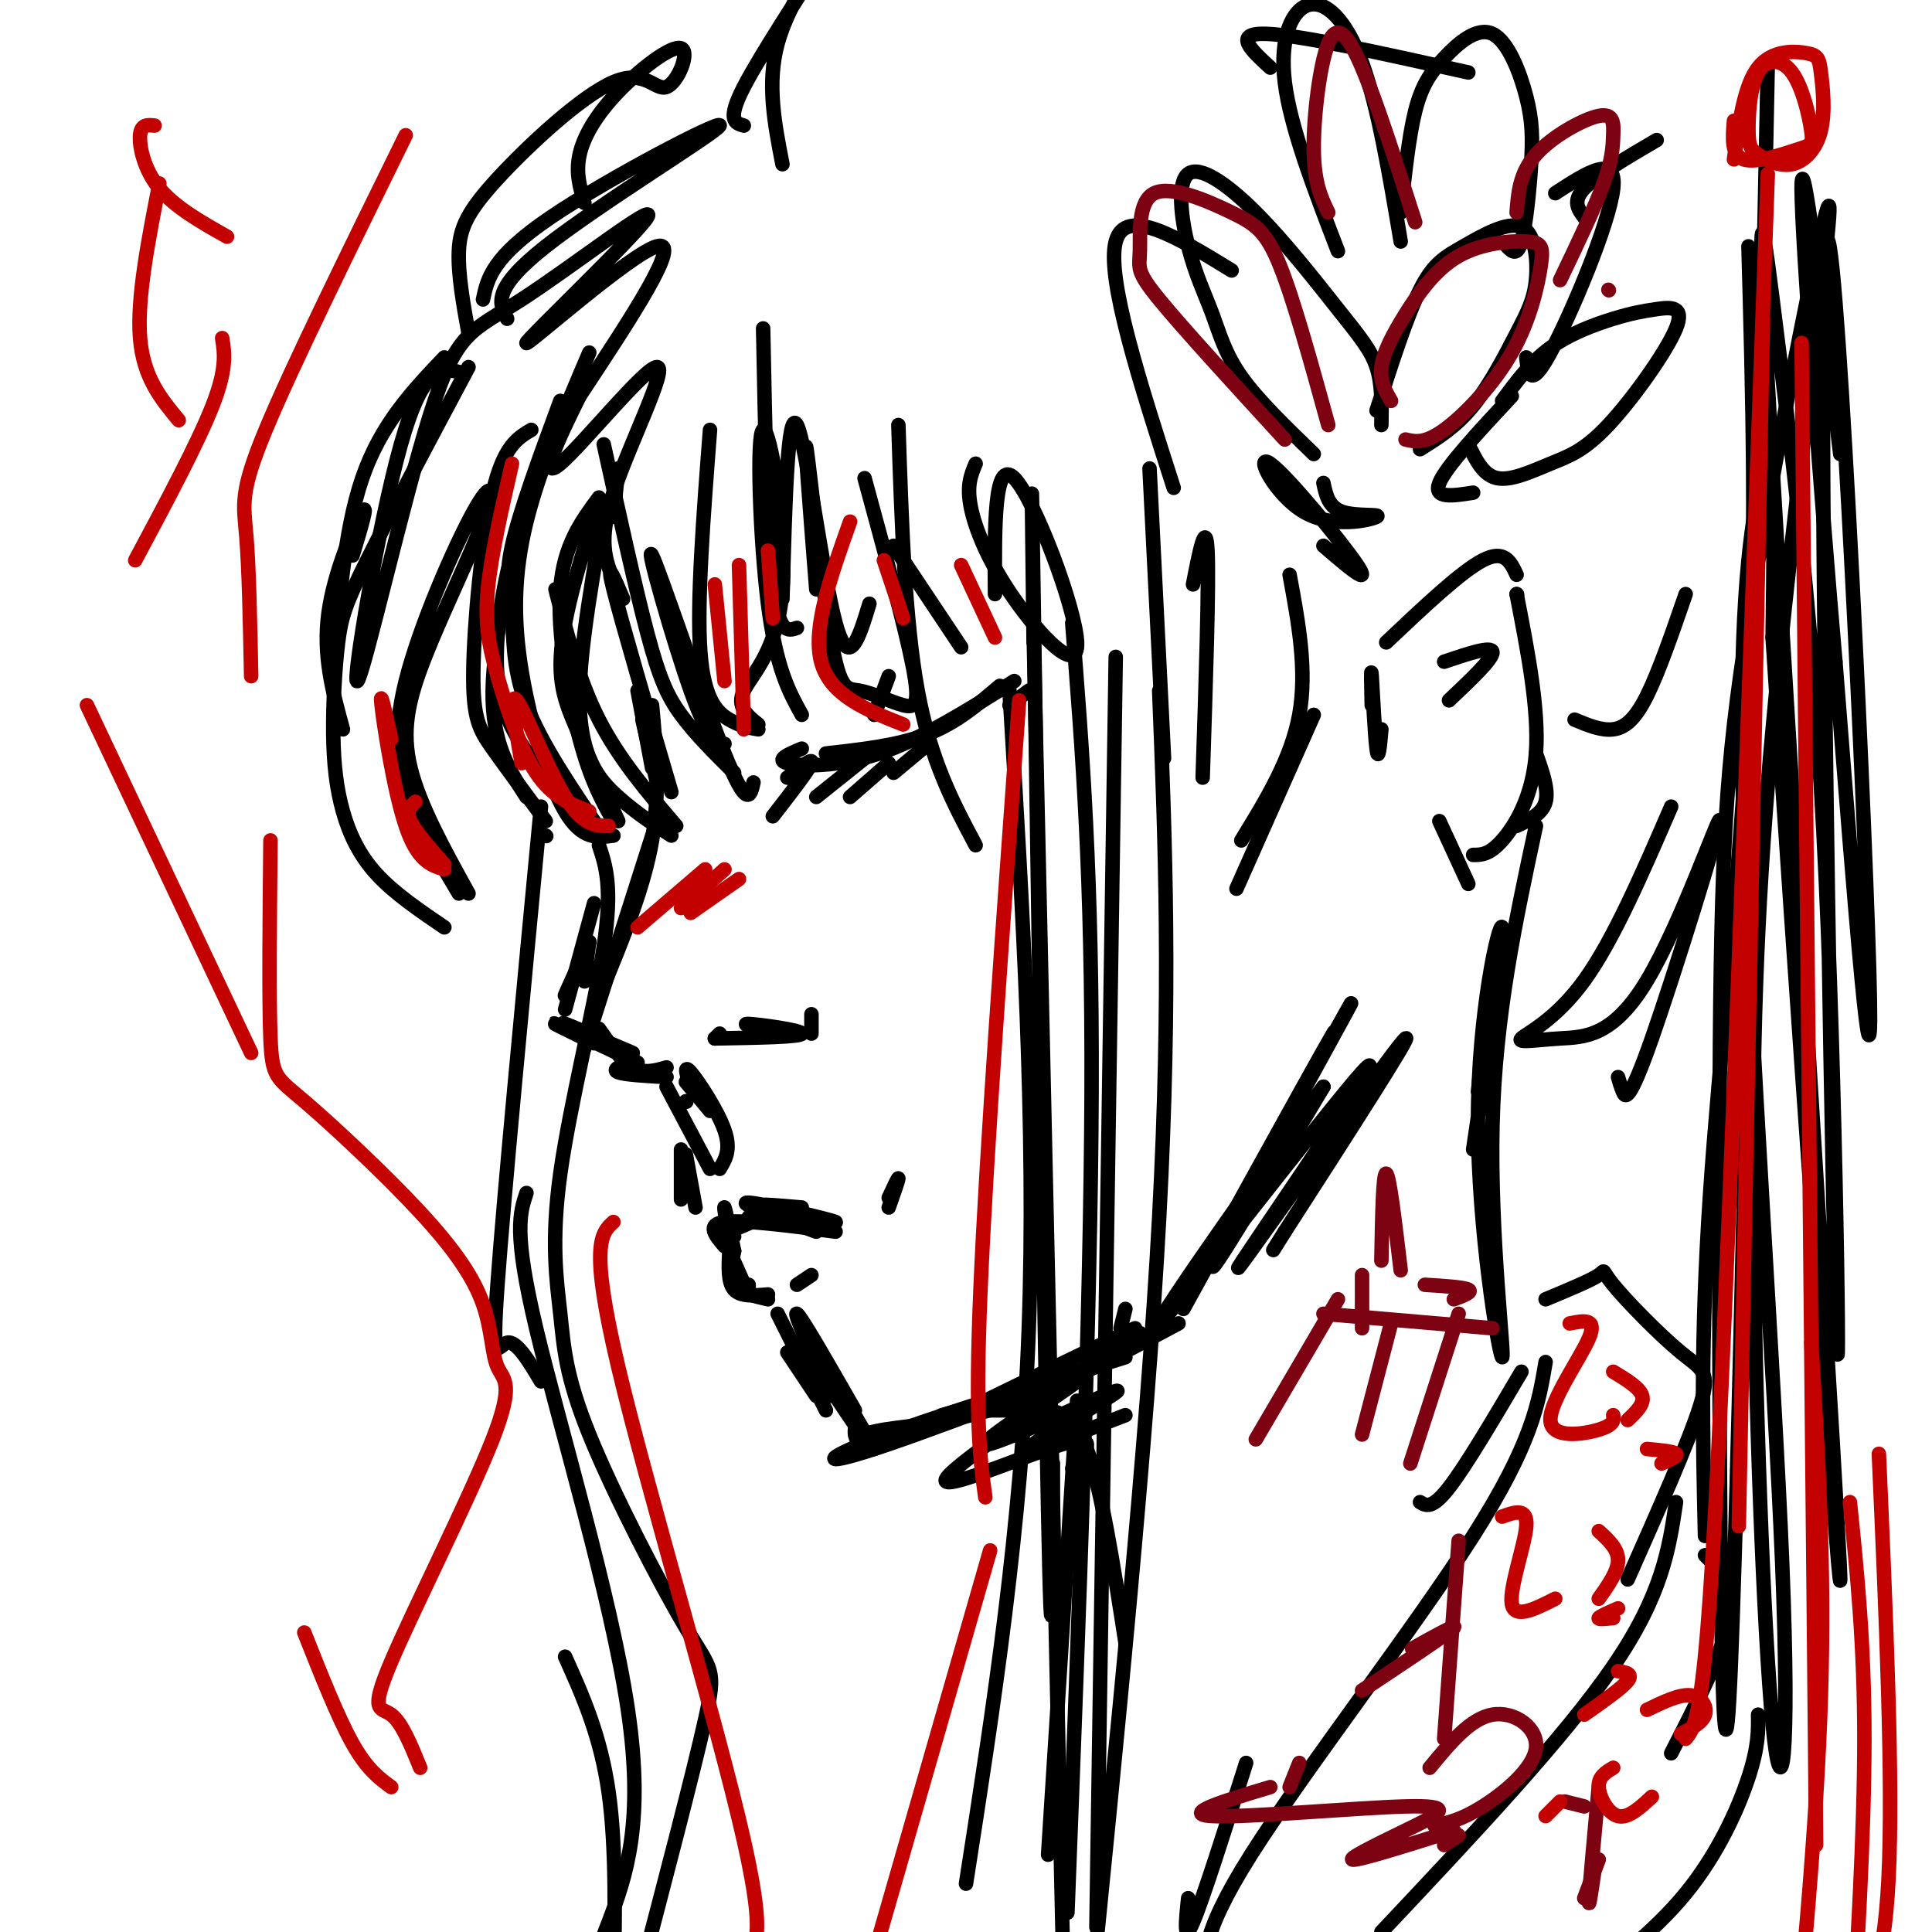 <svg viewBox='0 0 400 400' version='1.1' xmlns='http://www.w3.org/2000/svg' xmlns:xlink='http://www.w3.org/1999/xlink'><g fill='none' stroke='#000000' stroke-width='3' stroke-linecap='round' stroke-linejoin='round'><path d='M133,149c0.000,0.000 3.000,13.000 3,13'/><path d='M132,143c0.000,0.000 3.000,16.000 3,16'/><path d='M135,146c0.833,9.167 1.667,18.333 0,28c-1.667,9.667 -5.833,19.833 -10,30'/><path d='M136,170c0.000,0.000 -15.000,47.000 -15,47'/><path d='M124,213c2.333,3.333 4.667,6.667 7,8c2.333,1.333 4.667,0.667 7,0'/><path d='M130,220c-1.667,0.750 -3.333,1.500 -2,2c1.333,0.500 5.667,0.750 10,1'/><path d='M122,214c-3.250,-1.333 -6.500,-2.667 -5,-2c1.500,0.667 7.750,3.333 14,6'/><path d='M123,216c-4.750,-2.333 -9.500,-4.667 -8,-4c1.500,0.667 9.250,4.333 17,8'/><path d='M117,209c0.000,0.000 6.000,-22.000 6,-22'/><path d='M122,195c-2.333,5.083 -4.667,10.167 -5,11c-0.333,0.833 1.333,-2.583 3,-6'/><path d='M122,195c-0.500,3.583 -1.000,7.167 -1,8c0.000,0.833 0.500,-1.083 1,-3'/><path d='M148,215c0.000,0.000 1.000,-1.000 1,-1'/><path d='M148,215c8.978,-0.156 17.956,-0.311 18,-1c0.044,-0.689 -8.844,-1.911 -11,-2c-2.156,-0.089 2.422,0.956 7,2'/><path d='M168,213c0.000,-1.583 0.000,-3.167 0,-3c0.000,0.167 0.000,2.083 0,4'/><path d='M138,225c0.000,0.000 9.000,17.000 9,17'/><path d='M151,257c0.000,0.000 0.100,0.100 0.1,0.1'/><path d='M151,257c-0.583,-3.667 -1.167,-7.333 -1,-7c0.167,0.333 1.083,4.667 2,9'/><path d='M151,257c0.000,0.000 0.100,0.100 0.1,0.1'/><path d='M151,257c0.000,0.000 1.000,-1.000 1,-1'/><path d='M141,238c0.000,4.417 0.000,8.833 0,10c0.000,1.167 0.000,-0.917 0,-3'/><path d='M142,239c0.000,0.000 2.000,11.000 2,11'/><path d='M150,258c-1.917,-2.250 -3.833,-4.500 0,-5c3.833,-0.500 13.417,0.750 23,2'/><path d='M169,255c-8.446,-3.077 -16.893,-6.155 -14,-6c2.893,0.155 17.125,3.542 18,4c0.875,0.458 -11.607,-2.012 -15,-3c-3.393,-0.988 2.304,-0.494 8,0'/><path d='M184,250c1.000,-2.833 2.000,-5.667 2,-6c0.000,-0.333 -1.000,1.833 -2,4'/><path d='M158,252c0.000,0.000 -3.000,0.000 -3,0'/><path d='M158,252c0.000,0.000 -6.000,2.000 -6,2'/><path d='M158,252c0.000,0.000 0.100,0.100 0.1,0.1'/><path d='M158,252c0.000,0.000 -7.000,3.000 -7,3'/><path d='M152,259c-0.583,2.667 -1.167,5.333 0,7c1.167,1.667 4.083,2.333 7,3'/><path d='M155,268c0.000,0.000 -4.000,-9.000 -4,-9'/><path d='M151,259c-0.167,3.250 -0.333,6.500 1,8c1.333,1.500 4.167,1.250 7,1'/><path d='M155,266c0.000,0.000 0.000,1.000 0,1'/><path d='M161,272c0.000,0.000 10.000,20.000 10,20'/><path d='M163,280c0.000,0.000 6.000,9.000 6,9'/><path d='M167,280c4.077,6.179 8.155,12.357 10,15c1.845,2.643 1.458,1.750 6,1c4.542,-0.750 14.012,-1.357 25,-5c10.988,-3.643 23.494,-10.321 36,-17'/><path d='M233,281c-20.558,6.407 -41.116,12.813 -52,17c-10.884,4.187 -12.093,6.153 3,1c15.093,-5.153 46.486,-17.426 48,-18c1.514,-0.574 -26.853,10.550 -41,15c-14.147,4.450 -14.073,2.225 -14,0'/><path d='M166,274c0.000,0.000 15.000,26.000 15,26'/><path d='M172,289c-3.917,-8.750 -7.833,-17.500 -7,-17c0.833,0.500 6.417,10.250 12,20'/><path d='M165,266c1.500,-1.000 3.000,-2.000 3,-2c0.000,0.000 -1.500,1.000 -3,2'/><path d='M195,293c9.583,-2.583 19.167,-5.167 26,-8c6.833,-2.833 10.917,-5.917 15,-9'/><path d='M222,282c-12.083,5.583 -24.167,11.167 -22,10c2.167,-1.167 18.583,-9.083 35,-17'/><path d='M232,275c0.000,0.000 1.000,-4.000 1,-4'/><path d='M245,271c19.386,-35.231 38.772,-70.463 34,-62c-4.772,8.463 -33.702,60.619 -34,61c-0.298,0.381 28.035,-51.013 31,-56c2.965,-4.987 -19.439,36.432 -24,46c-4.561,9.568 8.719,-12.716 22,-35'/><path d='M274,225c-7.144,9.317 -36.003,50.110 -34,49c2.003,-1.110 34.868,-44.123 42,-52c7.132,-7.877 -11.470,19.384 -20,32c-8.530,12.616 -6.989,10.589 2,-2c8.989,-12.589 25.425,-35.740 27,-37c1.575,-1.260 -11.713,19.370 -25,40'/><path d='M266,255c-4.167,6.667 -2.083,3.333 0,0'/><path d='M143,225c-0.800,-2.422 -1.600,-4.844 0,-3c1.600,1.844 5.600,7.956 7,12c1.400,4.044 0.200,6.022 -1,8'/><path d='M142,224c0.000,0.000 5.000,6.000 5,6'/><path d='M142,228c0.000,0.000 0.100,0.100 0.1,0.1'/><path d='M284,146c-0.089,-4.289 -0.178,-8.578 0,-6c0.178,2.578 0.622,12.022 1,15c0.378,2.978 0.689,-0.511 1,-4'/><path d='M287,133c7.750,-7.333 15.500,-14.667 20,-17c4.500,-2.333 5.750,0.333 7,3'/><path d='M314,123c0.000,0.000 0.100,0.100 0.1,0.1'/><path d='M314,123c2.333,12.000 4.667,24.000 4,33c-0.667,9.000 -4.333,15.000 -7,18c-2.667,3.000 -4.333,3.000 -6,3'/><path d='M304,183c0.000,0.000 -6.000,-13.000 -6,-13'/><path d='M299,137c4.917,-1.667 9.833,-3.333 10,-2c0.167,1.333 -4.417,5.667 -9,10'/><path d='M318,156c1.333,3.750 2.667,7.500 2,10c-0.667,2.500 -3.333,3.750 -6,5'/><path d='M318,171c-4.231,19.676 -8.463,39.352 -9,62c-0.537,22.648 2.619,48.266 2,48c-0.619,-0.266 -5.013,-26.418 -5,-49c0.013,-22.582 4.432,-41.595 5,-40c0.568,1.595 -2.716,23.797 -6,46'/><path d='M307,217c0.000,0.000 -1.000,9.000 -1,9'/><path d='M205,292c3.289,0.000 6.578,0.000 10,0c3.422,0.000 6.978,0.000 10,8c3.022,8.000 5.511,24.000 8,40'/><path d='M222,304c2.917,-3.649 5.834,-7.299 -2,-5c-7.834,2.299 -26.420,10.546 -24,7c2.420,-3.546 25.844,-18.887 27,-20c1.156,-1.113 -19.958,12.001 -19,13c0.958,0.999 23.989,-10.116 27,-11c3.011,-0.884 -13.997,8.462 -17,11c-3.003,2.538 7.998,-1.731 19,-6'/><path d='M184,140c0.000,0.000 -3.000,8.000 -3,8'/><path d='M166,155c-2.756,1.156 -5.511,2.311 -3,3c2.511,0.689 10.289,0.911 19,-2c8.711,-2.911 18.356,-8.956 28,-15'/><path d='M207,142c-4.500,3.833 -9.000,7.667 -15,10c-6.000,2.333 -13.500,3.167 -21,4'/><path d='M163,161c2.750,-2.167 5.500,-4.333 5,-3c-0.500,1.333 -4.250,6.167 -8,11'/><path d='M179,157c0.000,0.000 -10.000,8.000 -10,8'/><path d='M184,158c0.000,0.000 -8.000,7.000 -8,7'/><path d='M191,155c0.000,0.000 -6.000,5.000 -6,5'/><path d='M213,143c0.000,0.000 -4.000,3.000 -4,3'/><path d='M129,124c-1.833,-4.333 -3.667,-8.667 -2,-2c1.667,6.667 6.833,24.333 12,42'/><path d='M122,73c-5.173,12.119 -10.345,24.238 -13,35c-2.655,10.762 -2.792,20.167 -1,31c1.792,10.833 5.512,23.095 9,29c3.488,5.905 6.744,5.452 10,5'/><path d='M128,170c-3.282,-7.106 -6.563,-14.213 -9,-20c-2.437,-5.787 -4.029,-10.255 -2,-21c2.029,-10.745 7.678,-27.767 8,-25c0.322,2.767 -4.682,25.322 -5,39c-0.318,13.678 4.052,18.479 8,22c3.948,3.521 7.474,5.760 11,8'/><path d='M140,171c-5.917,-6.917 -11.833,-13.833 -16,-22c-4.167,-8.167 -6.583,-17.583 -9,-27'/><path d='M116,83c-4.232,11.500 -8.464,23.000 -10,30c-1.536,7.000 -0.375,9.500 0,14c0.375,4.500 -0.036,11.000 3,19c3.036,8.000 9.518,17.500 16,27'/><path d='M127,170c-2.333,-4.156 -4.667,-8.311 -7,-17c-2.333,-8.689 -4.667,-21.911 -4,-31c0.667,-9.089 4.333,-14.044 8,-19'/><path d='M128,97c0.000,0.000 -1.000,10.000 -1,10'/><path d='M147,89c-1.378,17.911 -2.756,35.822 -2,46c0.756,10.178 3.644,12.622 6,14c2.356,1.378 4.178,1.689 6,2'/><path d='M157,150c-2.292,-1.831 -4.584,-3.662 -3,-7c1.584,-3.338 7.043,-8.183 8,-21c0.957,-12.817 -2.589,-33.604 -4,-33c-1.411,0.604 -0.689,22.601 1,36c1.689,13.399 4.344,18.199 7,23'/><path d='M169,122c-1.294,-16.365 -2.588,-32.729 -2,-29c0.588,3.729 3.058,27.552 5,39c1.942,11.448 3.356,10.522 6,11c2.644,0.478 6.520,2.359 9,3c2.480,0.641 3.566,0.040 2,-8c-1.566,-8.040 -5.783,-23.520 -10,-39'/><path d='M185,113c0.000,0.000 14.000,21.000 14,21'/><path d='M202,96c-0.951,2.234 -1.901,4.469 -1,9c0.901,4.531 3.654,11.359 9,19c5.346,7.641 13.285,16.096 13,9c-0.285,-7.096 -8.796,-29.742 -13,-34c-4.204,-4.258 -4.102,9.871 -4,24'/><path d='M101,108c0.000,0.000 0.100,0.100 0.1,0.1'/><path d='M110,89c-2.875,1.696 -5.750,3.393 -8,13c-2.250,9.607 -3.875,27.125 -4,37c-0.125,9.875 1.250,12.107 4,16c2.750,3.893 6.875,9.446 11,15'/><path d='M116,164c-5.994,-6.613 -11.988,-13.226 -13,-24c-1.012,-10.774 2.958,-25.708 3,-25c0.042,0.708 -3.845,17.060 -4,28c-0.155,10.940 3.423,16.470 7,22'/><path d='M214,131c0.000,0.000 6.000,270.000 6,270'/><path d='M222,129c2.083,26.250 4.167,52.500 4,97c-0.167,44.500 -2.583,107.250 -5,170'/><path d='M231,136c0.000,0.000 -4.000,263.000 -4,263'/><path d='M240,143c1.250,31.250 2.500,62.500 0,109c-2.500,46.500 -8.750,108.250 -15,170'/><path d='M113,173c0.000,0.000 0.100,0.100 0.1,0.1'/><path d='M112,167c-3.867,40.644 -7.733,81.289 -9,99c-1.267,17.711 0.067,12.489 2,12c1.933,-0.489 4.467,3.756 7,8'/><path d='M124,175c1.433,4.312 2.865,8.624 1,21c-1.865,12.376 -7.029,32.815 -9,47c-1.971,14.185 -0.749,22.116 0,29c0.749,6.884 1.026,12.722 6,25c4.974,12.278 14.647,30.998 20,40c5.353,9.002 6.387,8.286 4,19c-2.387,10.714 -8.193,32.857 -14,55'/><path d='M109,247c-1.362,4.061 -2.724,8.121 2,28c4.724,19.879 15.534,55.576 19,79c3.466,23.424 -0.413,34.576 -4,44c-3.587,9.424 -6.882,17.121 -9,20c-2.118,2.879 -3.059,0.939 -4,-1'/><path d='M117,343c3.667,8.167 7.333,16.333 9,28c1.667,11.667 1.333,26.833 1,42'/><path d='M209,143c2.750,45.417 5.500,90.833 4,132c-1.500,41.167 -7.250,78.083 -13,115'/><path d='M97,76c-8.234,15.450 -16.468,30.901 -21,40c-4.532,9.099 -5.364,11.847 -6,17c-0.636,5.153 -1.078,12.711 -1,19c0.078,6.289 0.675,11.309 2,16c1.325,4.691 3.379,9.055 7,13c3.621,3.945 8.811,7.473 14,11'/><path d='M97,185c-5.061,-9.154 -10.122,-18.307 -12,-26c-1.878,-7.693 -0.573,-13.925 3,-23c3.573,-9.075 9.413,-20.992 12,-28c2.587,-7.008 1.920,-9.105 -2,-2c-3.920,7.105 -11.094,23.413 -14,35c-2.906,11.587 -1.545,18.453 1,25c2.545,6.547 6.272,12.773 10,19'/><path d='M92,74c-6.583,6.917 -13.167,13.833 -17,25c-3.833,11.167 -4.917,26.583 -6,42'/><path d='M73,115c1.689,-5.600 3.378,-11.200 2,-9c-1.378,2.200 -5.822,12.200 -7,21c-1.178,8.800 0.911,16.400 3,24'/><path d='M238,97c0.000,0.000 3.000,60.000 3,60'/><path d='M247,121c1.333,-6.833 2.667,-13.667 3,-7c0.333,6.667 -0.333,26.833 -1,47'/><path d='M267,119c1.833,9.917 3.667,19.833 2,29c-1.667,9.167 -6.833,17.583 -12,26'/><path d='M272,148c0.000,0.000 -16.000,36.000 -16,36'/><path d='M294,311c1.250,0.750 2.500,1.500 6,-3c3.500,-4.500 9.250,-14.250 15,-24'/><path d='M320,269c4.678,-1.946 9.356,-3.892 11,-5c1.644,-1.108 0.255,-1.380 3,2c2.745,3.380 9.624,10.410 14,14c4.376,3.590 6.250,3.740 4,11c-2.250,7.260 -8.625,21.630 -15,36'/><path d='M347,311c-1.417,9.583 -2.833,19.167 -13,34c-10.167,14.833 -29.083,34.917 -48,55'/><path d='M353,322c3.083,3.083 6.167,6.167 5,13c-1.167,6.833 -6.583,17.417 -12,28'/><path d='M364,355c0.044,3.311 0.089,6.622 -2,13c-2.089,6.378 -6.311,15.822 -13,24c-6.689,8.178 -15.844,15.089 -25,22'/><path d='M320,282c-1.417,8.464 -2.833,16.929 -15,36c-12.167,19.071 -35.083,48.750 -46,66c-10.917,17.250 -9.833,22.071 -9,27c0.833,4.929 1.417,9.964 2,15'/><path d='M258,365c-4.500,14.167 -9.000,28.333 -11,33c-2.000,4.667 -1.500,-0.167 -1,-5'/><path d='M100,62c0.935,-4.381 1.869,-8.762 14,-17c12.131,-8.238 35.458,-20.333 35,-19c-0.458,1.333 -24.702,16.095 -36,25c-11.298,8.905 -9.649,11.952 -8,15'/><path d='M154,26c-1.798,-0.512 -3.595,-1.024 0,-8c3.595,-6.976 12.583,-20.417 14,-23c1.417,-2.583 -4.738,5.690 -7,14c-2.262,8.310 -0.631,16.655 1,25'/><path d='M274,100c0.541,2.520 1.082,5.040 4,6c2.918,0.960 8.213,0.359 7,1c-1.213,0.641 -8.933,2.522 -15,-1c-6.067,-3.522 -10.479,-12.448 -7,-10c3.479,2.448 14.851,16.271 18,21c3.149,4.729 -1.926,0.365 -7,-4'/><path d='M272,94c-5.790,-5.586 -11.580,-11.172 -15,-16c-3.420,-4.828 -4.469,-8.899 -6,-13c-1.531,-4.101 -3.545,-8.230 -5,-14c-1.455,-5.770 -2.351,-13.179 0,-15c2.351,-1.821 7.950,1.945 14,8c6.050,6.055 12.552,14.399 17,20c4.448,5.601 6.842,8.457 8,12c1.158,3.543 1.079,7.771 1,12'/><path d='M285,85c3.120,-9.741 6.239,-19.483 9,-25c2.761,-5.517 5.163,-6.810 9,-9c3.837,-2.190 9.108,-5.277 12,-4c2.892,1.277 3.404,6.920 3,11c-0.404,4.080 -1.724,6.599 -4,11c-2.276,4.401 -5.507,10.686 -9,15c-3.493,4.314 -7.246,6.657 -11,9'/><path d='M311,83c2.970,-4.023 5.940,-8.047 10,-11c4.060,-2.953 9.211,-4.837 13,-6c3.789,-1.163 6.216,-1.605 9,-2c2.784,-0.395 5.926,-0.741 4,4c-1.926,4.741 -8.918,14.570 -14,20c-5.082,5.430 -8.253,6.462 -12,8c-3.747,1.538 -8.071,3.582 -11,3c-2.929,-0.582 -4.465,-3.791 -6,-7'/><path d='M277,52c-4.935,-12.845 -9.869,-25.690 -11,-35c-1.131,-9.310 1.542,-15.083 5,-16c3.458,-0.917 7.702,3.024 11,12c3.298,8.976 5.649,22.988 8,37'/><path d='M290,44c0.838,-7.866 1.676,-15.732 3,-21c1.324,-5.268 3.134,-7.939 6,-11c2.866,-3.061 6.787,-6.514 10,-5c3.213,1.514 5.717,7.993 7,13c1.283,5.007 1.345,8.540 1,14c-0.345,5.460 -1.099,12.846 -2,16c-0.901,3.154 -1.951,2.077 -3,1'/><path d='M322,40c6.400,-4.178 12.800,-8.356 12,-1c-0.800,7.356 -8.800,26.244 -13,34c-4.200,7.756 -4.600,4.378 -5,1'/><path d='M243,101c-7.000,-21.750 -14.000,-43.500 -12,-51c2.000,-7.500 13.000,-0.750 24,6'/><path d='M263,14c-3.917,-3.583 -7.833,-7.167 -1,-7c6.833,0.167 24.417,4.083 42,8'/><path d='M328,45c-1.250,-1.667 -2.500,-3.333 0,-6c2.500,-2.667 8.750,-6.333 15,-10'/><path d='M305,102c-4.167,0.667 -8.333,1.333 -7,-2c1.333,-3.333 8.167,-10.667 15,-18'/><path d='M326,149c2.778,1.156 5.556,2.311 8,2c2.444,-0.311 4.556,-2.089 7,-7c2.444,-4.911 5.222,-12.956 8,-21'/><path d='M346,167c-5.999,13.858 -11.998,27.715 -18,36c-6.002,8.285 -12.006,10.997 -13,12c-0.994,1.003 3.023,0.298 8,0c4.977,-0.298 10.914,-0.190 18,-12c7.086,-11.810 15.322,-35.537 15,-33c-0.322,2.537 -9.202,31.337 -14,45c-4.798,13.663 -5.514,12.189 -6,11c-0.486,-1.189 -0.743,-2.095 -1,-3'/><path d='M362,51c0.867,30.867 1.733,61.733 0,96c-1.733,34.267 -6.067,71.933 -8,101c-1.933,29.067 -1.467,49.533 -1,70'/><path d='M366,13c-3.118,154.137 -6.235,308.273 -8,339c-1.765,30.727 -2.176,-61.956 -2,-117c0.176,-55.044 0.941,-72.450 5,-100c4.059,-27.550 11.414,-65.243 15,-82c3.586,-16.757 3.404,-12.579 1,8c-2.404,20.579 -7.030,57.558 -10,90c-2.970,32.442 -4.282,60.348 -4,99c0.282,38.652 2.160,88.049 4,107c1.840,18.951 3.642,7.457 2,-33c-1.642,-40.457 -6.729,-109.875 -8,-153c-1.271,-43.125 1.273,-59.957 3,-69c1.727,-9.043 2.636,-10.298 3,-4c0.364,6.298 0.182,20.149 0,34'/><path d='M367,132c3.997,62.640 13.990,202.240 14,195c0.010,-7.240 -9.963,-161.319 -14,-230c-4.037,-68.681 -2.140,-51.963 1,-27c3.140,24.963 7.521,58.172 10,112c2.479,53.828 3.056,128.273 2,86c-1.056,-42.273 -3.746,-201.266 -2,-217c1.746,-15.734 7.927,111.790 9,150c1.073,38.210 -2.964,-12.895 -7,-64'/><path d='M380,137c-3.000,-34.178 -7.000,-87.622 -7,-98c0.000,-10.378 4.000,22.311 8,55'/><path d='M121,42c-0.921,-3.104 -1.842,-6.209 -1,-10c0.842,-3.791 3.447,-8.269 8,-13c4.553,-4.731 11.053,-9.716 13,-9c1.947,0.716 -0.661,7.134 -3,8c-2.339,0.866 -4.411,-3.819 -11,-1c-6.589,2.819 -17.697,13.144 -24,20c-6.303,6.856 -7.801,10.245 -8,15c-0.199,4.755 0.900,10.878 2,17'/><path d='M95,77c-3.676,-0.739 -7.352,-1.479 -12,15c-4.648,16.479 -10.268,50.176 -9,49c1.268,-1.176 9.423,-37.226 15,-55c5.577,-17.774 8.574,-17.271 19,-24c10.426,-6.729 28.279,-20.690 26,-17c-2.279,3.690 -24.691,25.032 -25,26c-0.309,0.968 21.483,-18.438 27,-20c5.517,-1.562 -5.242,14.719 -16,31'/><path d='M120,82c-4.737,9.536 -8.579,17.876 -4,14c4.579,-3.876 17.579,-19.967 20,-20c2.421,-0.033 -5.737,15.990 -9,26c-3.263,10.010 -1.632,14.005 0,18'/><path d='M158,68c0.417,21.333 0.833,42.667 2,53c1.167,10.333 3.083,9.667 5,9'/><path d='M125,92c3.267,14.844 6.533,29.689 9,39c2.467,9.311 4.133,13.089 7,17c2.867,3.911 6.933,7.956 11,12'/><path d='M150,154c-1.643,-0.298 -3.286,-0.595 -7,-11c-3.714,-10.405 -9.500,-30.917 -8,-28c1.500,2.917 10.286,29.262 15,41c4.714,11.738 5.357,8.869 6,6'/><path d='M162,124c0.533,-19.844 1.067,-39.689 3,-36c1.933,3.689 5.267,30.911 8,41c2.733,10.089 4.867,3.044 7,-4'/><path d='M186,88c0.667,20.250 1.333,40.500 4,55c2.667,14.500 7.333,23.250 12,32'/><path d='M214,133c-0.311,-25.022 -0.622,-50.044 0,-9c0.622,41.044 2.178,148.156 3,189c0.822,40.844 0.911,15.422 1,-10'/><path d='M223,290c0.000,0.000 -6.000,94.000 -6,94'/></g>
<g fill='none' stroke='#7D0212' stroke-width='3' stroke-linecap='round' stroke-linejoin='round'><path d='M277,269c0.000,0.000 -17.000,29.000 -17,29'/><path d='M274,272c0.000,0.000 35.000,3.000 35,3'/><path d='M302,272c0.000,0.000 -10.000,31.000 -10,31'/><path d='M288,274c0.000,0.000 -6.000,23.000 -6,23'/><path d='M282,275c0.000,0.000 0.000,-11.000 0,-11'/><path d='M286,261c0.167,-9.167 0.333,-18.333 1,-18c0.667,0.333 1.833,10.167 3,20'/><path d='M295,266c4.000,0.250 8.000,0.500 9,1c1.000,0.500 -1.000,1.250 -3,2'/><path d='M282,350c9.000,-5.978 18.000,-11.956 19,-13c1.000,-1.044 -6.000,2.844 -8,4c-2.000,1.156 1.000,-0.422 4,-2'/><path d='M302,319c0.000,0.000 -3.000,41.000 -3,41'/><path d='M296,366c4.208,-5.107 8.417,-10.214 13,-11c4.583,-0.786 9.542,2.750 9,7c-0.542,4.250 -6.583,9.214 -11,12c-4.417,2.786 -7.208,3.393 -10,4'/><path d='M269,365c0.000,0.000 -2.000,5.000 -2,5'/><path d='M263,370c-9.404,2.818 -18.807,5.636 -12,6c6.807,0.364 29.825,-1.727 40,-2c10.175,-0.273 7.509,1.273 2,4c-5.509,2.727 -13.860,6.636 -13,7c0.860,0.364 10.930,-2.818 21,-6'/><path d='M302,380c-1.500,1.000 -3.000,2.000 -3,2c0.000,0.000 1.500,-1.000 3,-2'/><path d='M324,373c0.000,0.000 4.000,1.000 4,1'/><path d='M331,370c-0.917,10.000 -1.833,20.000 -2,23c-0.167,3.000 0.417,-1.000 1,-5'/><path d='M331,385c0.000,0.000 -3.000,8.000 -3,8'/><path d='M288,83c-1.183,-2.050 -2.367,-4.100 -2,-7c0.367,-2.900 2.284,-6.652 5,-11c2.716,-4.348 6.230,-9.294 11,-12c4.770,-2.706 10.795,-3.173 14,-3c3.205,0.173 3.591,0.984 3,5c-0.591,4.016 -2.159,11.235 -6,18c-3.841,6.765 -9.955,13.076 -14,16c-4.045,2.924 -6.023,2.462 -8,2'/><path d='M275,88c-3.558,-12.912 -7.115,-25.823 -10,-33c-2.885,-7.177 -5.096,-8.619 -10,-11c-4.904,-2.381 -12.500,-5.700 -16,-4c-3.500,1.700 -2.904,8.419 -3,12c-0.096,3.581 -0.885,4.023 4,10c4.885,5.977 15.442,17.488 26,29'/><path d='M275,44c-1.464,-3.048 -2.929,-6.095 -3,-13c-0.071,-6.905 1.250,-17.667 3,-22c1.750,-4.333 3.929,-2.238 7,5c3.071,7.238 7.036,19.619 11,32'/><path d='M314,44c0.311,-4.093 0.622,-8.185 4,-12c3.378,-3.815 9.823,-7.352 13,-8c3.177,-0.648 3.086,1.595 3,4c-0.086,2.405 -0.167,4.973 -2,10c-1.833,5.027 -5.416,12.514 -9,20'/><path d='M333,60c0.000,0.000 0.100,0.100 0.1,0.1'/></g>
<g fill='none' stroke='#C30101' stroke-width='3' stroke-linecap='round' stroke-linejoin='round'><path d='M325,274c2.875,-0.577 5.750,-1.155 4,3c-1.750,4.155 -8.125,13.042 -8,17c0.125,3.958 6.750,2.988 10,2c3.250,-0.988 3.125,-1.994 3,-3'/><path d='M334,284c2.750,1.667 5.500,3.333 6,5c0.500,1.667 -1.250,3.333 -3,5'/><path d='M311,314c2.644,-0.956 5.289,-1.911 5,2c-0.289,3.911 -3.511,12.689 -3,16c0.511,3.311 4.756,1.156 9,-1'/><path d='M331,317c2.000,1.833 4.000,3.667 4,6c0.000,2.333 -2.000,5.167 -4,8'/><path d='M334,335c-1.583,0.167 -3.167,0.333 -3,0c0.167,-0.333 2.083,-1.167 4,-2'/><path d='M341,300c2.750,0.250 5.500,0.500 6,1c0.500,0.500 -1.250,1.250 -3,2'/><path d='M335,346c1.583,0.250 3.167,0.500 2,2c-1.167,1.500 -5.083,4.250 -9,7'/><path d='M334,366c-1.556,0.933 -3.111,1.867 -3,4c0.111,2.133 1.889,5.467 4,6c2.111,0.533 4.556,-1.733 7,-4'/><path d='M341,354c3.356,-1.622 6.711,-3.244 9,-3c2.289,0.244 3.511,2.356 3,4c-0.511,1.644 -2.756,2.822 -5,4'/><path d='M323,373c0.000,0.000 -3.000,3.000 -3,3'/><path d='M106,96c-2.167,9.500 -4.333,19.000 -5,26c-0.667,7.000 0.167,11.500 2,18c1.833,6.500 4.667,15.000 8,20c3.333,5.000 7.167,6.500 11,8'/><path d='M126,171c-2.667,-0.022 -5.333,-0.044 -9,-6c-3.667,-5.956 -8.333,-17.844 -10,-20c-1.667,-2.156 -0.333,5.422 1,13'/><path d='M81,153c-1.222,-5.533 -2.444,-11.067 -2,-7c0.444,4.067 2.556,17.733 5,25c2.444,7.267 5.222,8.133 8,9'/><path d='M92,179c-3.000,-3.417 -6.000,-6.833 -7,-9c-1.000,-2.167 0.000,-3.083 1,-4'/><path d='M148,121c0.000,0.000 2.000,20.000 2,20'/><path d='M154,151c0.000,0.000 -1.000,-34.000 -1,-34'/><path d='M159,114c0.000,0.000 1.000,14.000 1,14'/><path d='M359,33c1.062,-7.651 2.125,-15.301 5,-19c2.875,-3.699 7.563,-3.445 10,-3c2.437,0.445 2.625,1.082 3,4c0.375,2.918 0.939,8.116 0,12c-0.939,3.884 -3.382,6.452 -6,7c-2.618,0.548 -5.412,-0.925 -7,-2c-1.588,-1.075 -1.971,-1.752 -2,-5c-0.029,-3.248 0.297,-9.067 2,-12c1.703,-2.933 4.785,-2.979 7,0c2.215,2.979 3.563,8.984 4,12c0.437,3.016 -0.036,3.043 -3,4c-2.964,0.957 -8.418,2.845 -11,2c-2.582,-0.845 -2.291,-4.422 -2,-8'/><path d='M366,36c-2.911,80.400 -5.822,160.800 -8,214c-2.178,53.200 -3.622,79.200 -5,93c-1.378,13.800 -2.689,15.400 -4,17'/><path d='M365,66c0.000,0.000 -5.000,250.000 -5,250'/><path d='M373,71c0.000,0.000 3.000,311.000 3,311'/><path d='M375,278c1.417,22.833 2.833,45.667 2,73c-0.833,27.333 -3.917,59.167 -7,91'/><path d='M383,311c1.500,14.667 3.000,29.333 3,49c0.000,19.667 -1.500,44.333 -3,69'/><path d='M389,301c1.500,34.083 3.000,68.167 2,88c-1.000,19.833 -4.500,25.417 -8,31'/><path d='M146,180c0.000,0.000 -14.000,12.000 -14,12'/><path d='M150,180c0.000,0.000 -9.000,8.000 -9,8'/><path d='M153,182c0.000,0.000 -10.000,7.000 -10,7'/><path d='M183,116c0.000,0.000 4.000,12.000 4,12'/><path d='M199,117c0.000,0.000 7.000,15.000 7,15'/><path d='M211,145c-3.417,47.250 -6.833,94.500 -8,122c-1.167,27.500 -0.083,35.250 1,43'/><path d='M205,321c0.000,0.000 -25.000,87.000 -25,87'/><path d='M127,253c-2.511,2.289 -5.022,4.578 1,30c6.022,25.422 20.578,73.978 26,98c5.422,24.022 1.711,23.511 -2,23'/><path d='M84,28c-11.778,23.956 -23.556,47.911 -29,61c-5.444,13.089 -4.556,15.311 -4,22c0.556,6.689 0.778,17.844 1,29'/><path d='M56,174c-0.166,16.426 -0.333,32.852 0,41c0.333,8.148 1.164,8.016 7,13c5.836,4.984 16.677,15.082 24,23c7.323,7.918 11.129,13.654 13,19c1.871,5.346 1.808,10.300 3,13c1.192,2.700 3.639,3.146 -1,15c-4.639,11.854 -16.364,35.114 -21,46c-4.636,10.886 -2.182,9.396 0,11c2.182,1.604 4.091,6.302 6,11'/><path d='M81,370c-2.500,-1.833 -5.000,-3.667 -8,-9c-3.000,-5.333 -6.500,-14.167 -10,-23'/><path d='M52,218c0.000,0.000 -34.000,-72.000 -34,-72'/><path d='M28,116c6.500,-12.167 13.000,-24.333 16,-32c3.000,-7.667 2.500,-10.833 2,-14'/><path d='M47,49c-5.400,-3.044 -10.800,-6.089 -14,-10c-3.200,-3.911 -4.200,-8.689 -4,-11c0.200,-2.311 1.600,-2.156 3,-2'/><path d='M33,38c-2.333,11.917 -4.667,23.833 -4,32c0.667,8.167 4.333,12.583 8,17'/><path d='M176,108c-3.917,11.000 -7.833,22.000 -6,29c1.833,7.000 9.417,10.000 17,13'/></g>
</svg>
